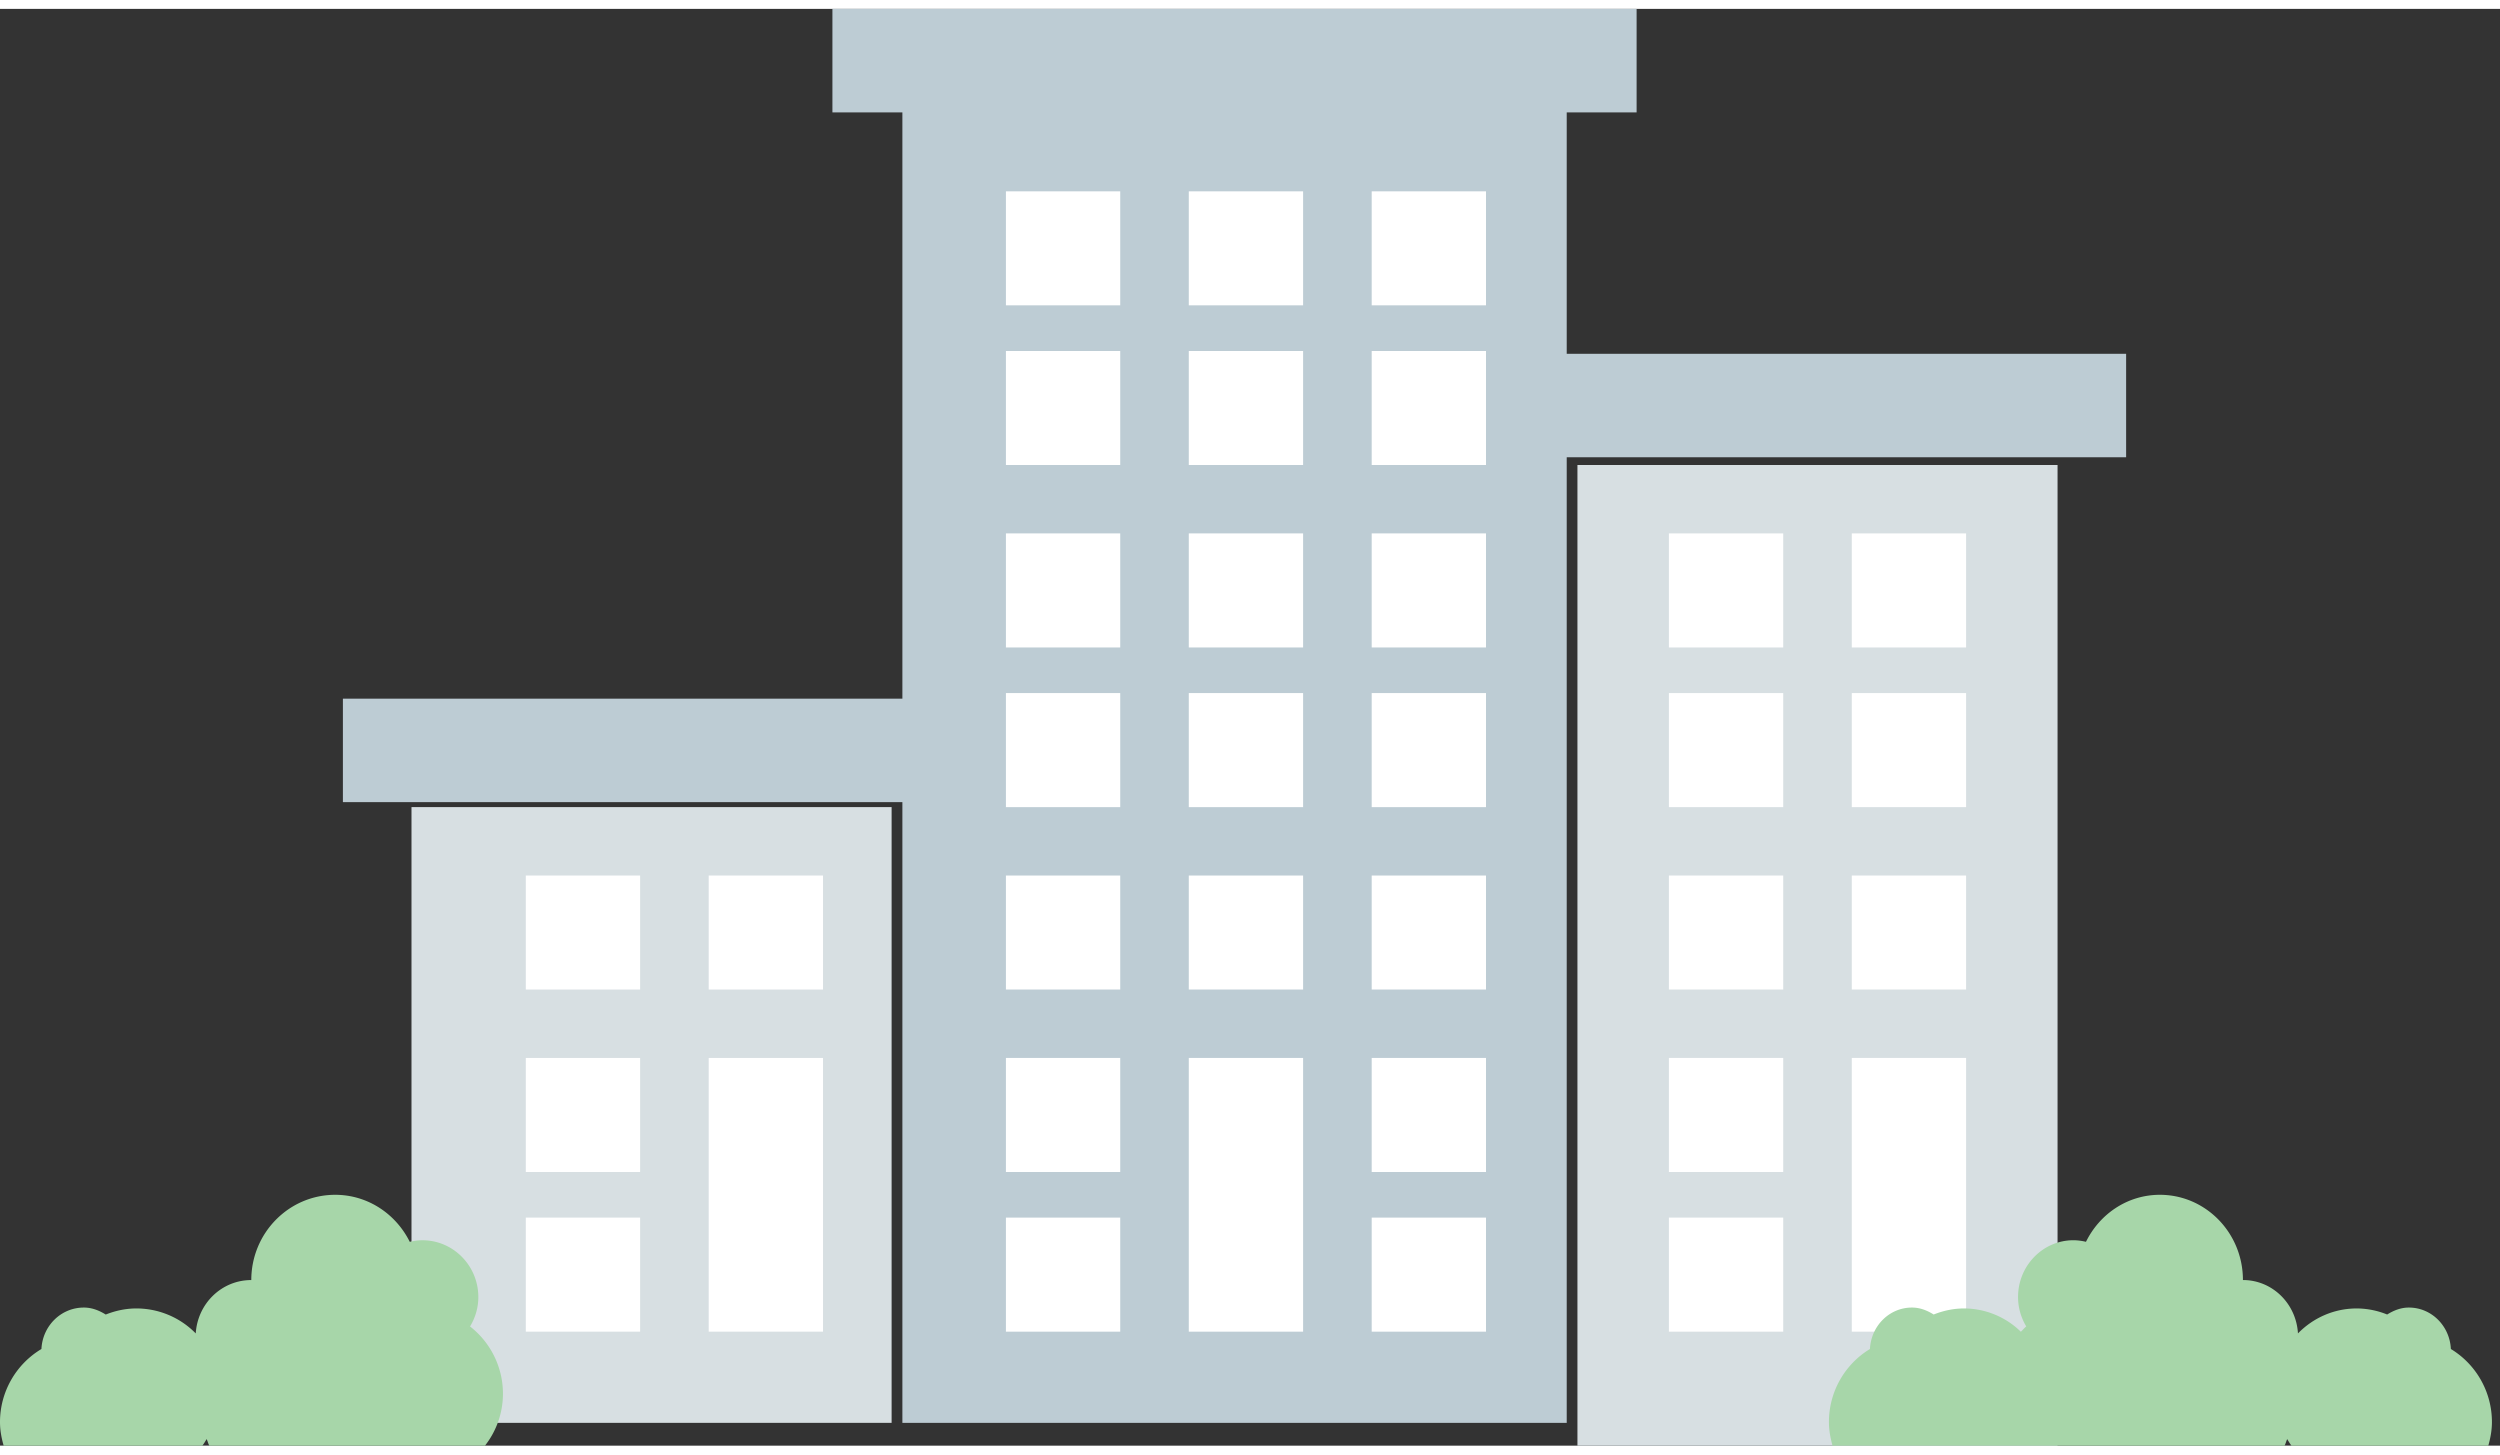 <svg xmlns="http://www.w3.org/2000/svg" xmlns:xlink="http://www.w3.org/1999/xlink" width="110" height="64" viewBox="0 0 87 50">
    <rect x="0" y="0" width="87" height="50" fill="#333333" stroke="none"/>
    <g fill="none" fill-rule="evenodd">
        <path fill="#BDCCD4" d="M28.968 0v3.602h2.435v20.402h-19.47v3.6h19.47v21.602h23.119V15.603h19.467v-3.6H54.522V3.602h2.432V0z"/>
        <path fill="#D7DFE2" d="M14.32 49.206h16.708V27.778H14.32z"/>
        <path fill="#FFF" d="M24.663 46.032h3.978v-9.524h-3.978zM18.298 34.127h3.978v-3.968h-3.978zM24.663 34.127h3.978v-3.968h-3.978zM18.298 40.476h3.978v-3.968h-3.978zM18.298 46.032h3.978v-3.969h-3.978z"/>
        <path fill="#D7DFE2" d="M54.895 50h16.708V15.873H54.895z"/>
        <path fill="#FFF" d="M64.442 46.032h3.978v-9.524h-3.978zM58.078 22.222h3.978v-3.968h-3.978zM64.442 22.222h3.978v-3.968h-3.978zM58.078 27.778h3.978V23.81h-3.978zM64.442 27.778h3.978V23.81h-3.978zM58.078 34.127h3.978v-3.968h-3.978zM64.442 34.127h3.978v-3.968h-3.978zM58.078 40.476h3.978v-3.968h-3.978zM58.078 46.032h3.978v-3.969h-3.978zM35.006 10.317h3.978V6.35h-3.978zM41.37 10.317h3.978V6.35H41.37zM47.735 10.317h3.978V6.35h-3.978zM35.006 15.873h3.978v-3.968h-3.978zM41.37 15.873h3.978v-3.968H41.37zM47.735 15.873h3.978v-3.968h-3.978zM35.006 22.222h3.978v-3.968h-3.978zM41.37 22.222h3.978v-3.968H41.37zM47.735 22.222h3.978v-3.968h-3.978zM35.006 27.778h3.978V23.81h-3.978zM41.37 27.778h3.978V23.81H41.37zM47.735 27.778h3.978V23.81h-3.978zM35.006 34.127h3.978v-3.968h-3.978zM41.37 34.127h3.978v-3.968H41.37zM47.735 34.127h3.978v-3.968h-3.978zM35.006 40.476h3.978v-3.968h-3.978zM41.37 46.032h3.978v-9.524H41.37zM47.735 40.476h3.978v-3.968h-3.978zM35.006 46.032h3.978v-3.969h-3.978zM47.735 46.032h3.978v-3.969h-3.978z"/>
        <path fill="#A7D6A9" d="M16.358 45.852c.179-.299.288-.648.288-1.022 0-1.091-.871-1.978-1.946-1.978-.152 0-.298.021-.44.055-.48-.966-1.456-1.637-2.595-1.637-1.612 0-2.92 1.329-2.92 2.967-1.034 0-1.87.822-1.933 1.857a2.89 2.89 0 0 0-2.064-.869c-.378 0-.736.08-1.068.212-.226-.14-.477-.243-.762-.243-.797 0-1.437.64-1.476 1.442A2.963 2.963 0 0 0 0 49.181c0 .286.053.557.127.819h6.915c.057-.072.102-.152.15-.229.034.075.053.157.092.229h9.594a2.937 2.937 0 0 0 .625-1.807 2.97 2.97 0 0 0-1.145-2.341M85.29 46.636c-.038-.802-.673-1.442-1.462-1.442-.282 0-.532.103-.755.242a2.837 2.837 0 0 0-1.059-.211c-.798 0-1.522.333-2.045.869-.06-1.036-.89-1.858-1.915-1.858 0-1.638-1.294-2.966-2.89-2.966-1.13 0-2.097.67-2.572 1.636a1.933 1.933 0 0 0-.436-.055c-1.065 0-1.928.887-1.928 1.978 0 .376.108.724.286 1.022-.07.055-.124.125-.188.185a2.832 2.832 0 0 0-1.975-.811c-.375 0-.731.08-1.059.211-.224-.14-.472-.242-.756-.242-.788 0-1.422.64-1.462 1.442a2.968 2.968 0 0 0-1.427 2.545c0 .286.052.557.125.819H79.503c.038-.072.058-.154.09-.229.049.077.094.157.15.229h6.85c.074-.262.126-.533.126-.82a2.97 2.97 0 0 0-1.429-2.544"/>
    </g>
</svg>